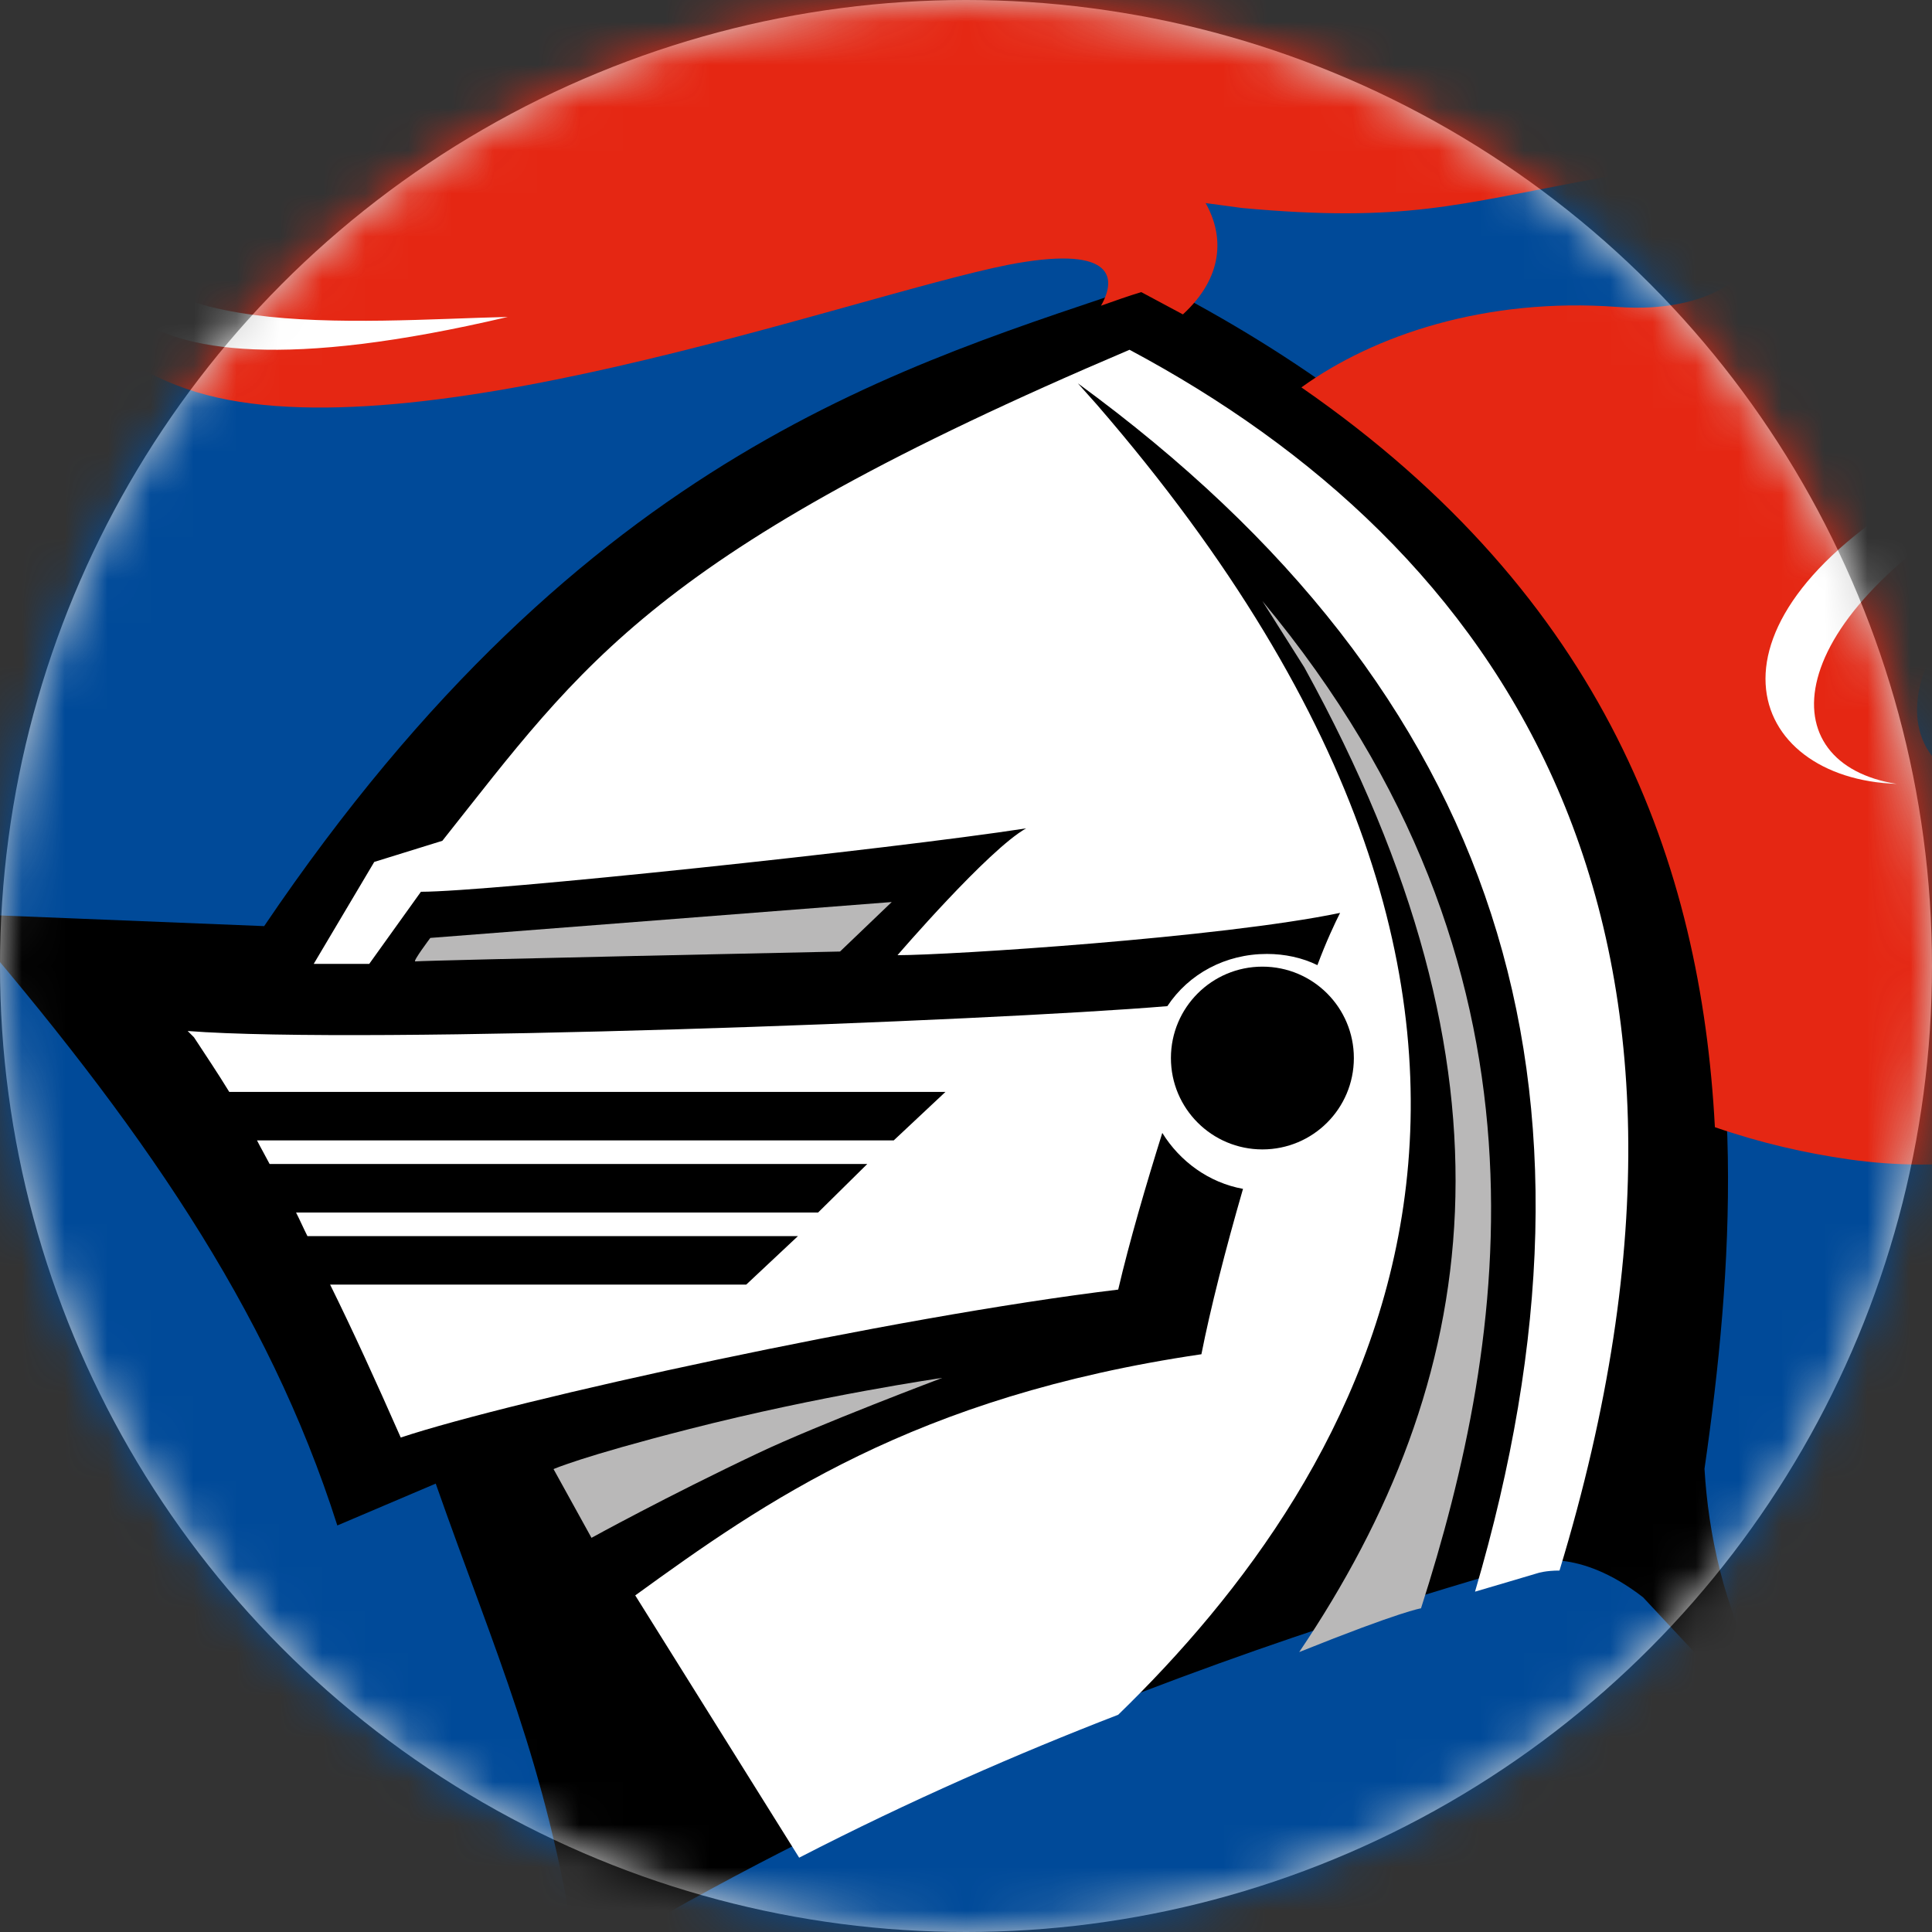 <?xml version="1.0" encoding="UTF-8" standalone="no"?>
<svg width="45px" height="45px" viewBox="0 0 45 45" version="1.1" xmlns="http://www.w3.org/2000/svg" xmlns:xlink="http://www.w3.org/1999/xlink">
    <rect x="0" y="0" width="45" height="45" fill="#333333" stroke="none"/>
    <!-- Generator: Sketch 42 (36781) - http://www.bohemiancoding.com/sketch -->
    <title>Knights</title>
    <desc>Created with Sketch.</desc>
    <defs>
        <circle id="path-1" cx="22.5" cy="22.5" r="22.5"></circle>
        <rect id="path-3" x="8.522" y="5.854" width="46.871" height="46.83"></rect>
    </defs>
    <g id="Page-1" stroke="none" stroke-width="1" fill="none" fill-rule="evenodd">
        <g id="Knights">
            <g>
                <mask id="mask-2" fill="white">
                    <use xlink:href="#path-1"></use>
                </mask>
                <use id="Mask" fill="#D8D8D8" xlink:href="#path-1"></use>
                <g id="Team-/knights-Copy" mask="url(#mask-2)">
                    <g transform="translate(-9.141, -7.734)" id="Team-/knights">
                        <g transform="translate(0.196, 0.448)">
                            <mask id="mask-4" fill="white">
                                <use xlink:href="#path-3"></use>
                            </mask>
                            <use id="Backing" fill="#004A99" xlink:href="#path-3"></use>
                            <g id="nrl_knights">
                                <path d="M16.156,59.07 C17.772,58.009 36.308,42.387 52.73,49.582 L51.966,48.951 L51.496,48.435 C50.997,47.891 50.409,47.117 49.968,46.343 C49.087,44.737 48.735,42.989 48.646,41.498 C49.998,32.125 49.88,21.031 35.809,13.836 C30.11,15.785 22.619,17.735 15.098,28.857 L7.989,28.57 C12.19,33.443 15.187,37.743 16.802,42.817 L19.094,41.842 C20.504,45.855 21.649,48.292 22.354,52.764 L22.354,52.821 C20.004,54.283 17.654,55.917 15.48,57.78 L16.156,59.07 L16.156,59.07 Z" id="Shape" fill="#000000"></path>
                                <g id="Group">
                                    <polygon id="Shape" fill="#004A99" points="18.41 81.661 17.647 81.661 13.595 77.079 13.595 81.661 12.773 81.661 12.773 75.696 13.477 75.696 17.588 80.306 17.588 75.696 18.41 75.696"></polygon>
                                    <polygon id="Shape" fill="#004A99" points="23.049 76.445 20.466 76.445 20.466 78.232 22.961 78.232 22.961 79.01 20.466 79.01 20.466 80.854 23.108 80.854 23.108 81.632 19.585 81.632 19.585 75.667 23.02 75.667 23.02 76.445"></polygon>
                                    <polygon id="Shape" fill="#004A99" points="30.507 81.718 30.331 81.718 28.335 76.848 26.309 81.718 26.132 81.718 23.666 75.696 24.547 75.696 26.221 79.816 27.894 75.696 28.716 75.696 30.419 79.816 32.064 75.696 32.915 75.696"></polygon>
                                    <path d="M38.377,77.021 C37.643,76.589 36.997,76.387 36.292,76.387 C34.912,76.387 33.855,77.367 33.855,78.664 C33.855,79.989 34.853,80.94 36.321,80.94 C36.997,80.94 37.76,80.71 38.435,80.277 L38.435,81.199 C37.848,81.516 37.202,81.718 36.233,81.718 C33.943,81.718 32.945,79.989 32.945,78.75 C32.945,76.935 34.354,75.609 36.292,75.609 C36.908,75.609 37.554,75.754 38.377,76.099 L38.377,77.021 L38.377,77.021 Z" id="Shape" fill="#004A99"></path>
                                    <path d="M41.841,76.964 L42.81,79.125 L40.931,79.125 L41.841,76.964 L41.841,76.964 Z M42.164,75.667 L41.548,75.667 L38.934,81.661 L39.815,81.661 L40.579,79.903 L43.163,79.903 L43.985,81.661 L44.866,81.661 L42.164,75.667 L42.164,75.667 Z" id="Shape" fill="#004A99"></path>
                                    <path d="M48.301,76.993 C47.773,76.503 47.273,76.359 46.862,76.359 C46.304,76.359 45.893,76.647 45.893,77.079 C45.893,78.232 48.536,78.203 48.536,80.105 C48.536,81.027 47.802,81.718 46.833,81.718 C46.187,81.718 45.629,81.545 45.13,81.171 L45.13,80.105 C45.57,80.652 46.128,80.969 46.745,80.969 C47.42,80.969 47.743,80.537 47.743,80.22 C47.743,78.981 45.101,78.837 45.101,77.223 C45.101,76.243 45.835,75.638 46.95,75.638 C47.42,75.638 47.89,75.782 48.301,76.071 L48.301,76.993 L48.301,76.993 Z" id="Shape" fill="#004A99"></path>
                                    <polygon id="Shape" fill="#004A99" points="53.909 76.445 51.795 76.445 51.795 81.632 50.914 81.632 50.914 76.445 48.8 76.445 48.8 75.667 53.88 75.667 53.88 76.445"></polygon>
                                    <polygon id="Shape" fill="#004A99" points="55.436 80.883 58.167 80.883 58.167 81.661 54.555 81.661 54.555 75.696 55.436 75.696"></polygon>
                                    <polygon id="Shape" fill="#004A99" points="62.248 76.445 59.664 76.445 59.664 78.232 62.16 78.232 62.16 79.01 59.664 79.01 59.664 80.854 62.307 80.854 62.307 81.632 58.783 81.632 58.783 75.667 62.248 75.667"></polygon>
                                    <g id="Shape">
                                        <path d="M61.455,21.121 C61.426,21.179 61.426,21.208 61.397,21.265 C61.397,21.265 61.397,21.265 61.397,21.294 C60.868,22.965 59.576,25.472 56.757,25.731 C52.647,26.135 52.001,22.216 58.108,18.643 C64.215,15.07 65.86,12.073 65.684,8.385 C65.478,4.668 62.424,0.922 56.669,0.231 C50.914,-0.49 47.802,0.951 41.9,3.371 C35.969,5.792 24.635,4.236 20.348,3.659 C16.091,3.083 13.448,3.861 10.982,5.59 C7.546,7.982 8.31,14.609 13.272,16.338 C18.205,18.067 28.687,14.206 32.416,13.456 C34.794,12.995 35,13.687 34.589,14.407 C34.912,14.292 35.235,14.177 35.528,14.09 C35.851,14.263 36.174,14.436 36.497,14.609 C37.437,13.745 37.466,12.794 37.026,12.016 L37.877,12.131 C41.665,12.477 42.898,12.044 46.011,11.468 C51.384,10.489 50.973,14.753 46.627,14.436 C43.544,14.206 40.931,15.099 39.257,16.309 C46.334,21.208 48.565,27.403 48.888,33.54 C49.975,33.915 51.002,34.145 52.001,34.289 C61.397,35.615 65.507,25.789 61.778,19.738 C61.749,19.853 61.661,20.43 61.455,21.121 L61.455,21.121 Z" fill="#E52713"></path>
                                        <path d="M53.087,59.819 C53.087,59.012 53.087,58.119 51.032,56.995 C50.21,57.658 49.064,58.782 48.389,59.444 C48.389,57.744 48.36,56.275 48.36,55.929 C48.36,55.439 48.448,55.007 48.096,54.488 L48.096,54.431 C47.949,54.114 47.567,53.307 46.745,52.904 L44.367,54.892 C44.807,54.949 45.512,55.612 45.512,56.938 L45.512,63.795 L45.512,63.795 L45.512,65.841 C45.512,66.792 45.57,68.809 46.657,69.443 C47.479,68.435 48.007,67.916 49.241,67.052 C48.477,66.158 48.419,65.841 48.419,65.15 C48.419,64.833 48.419,63.133 48.389,61.231 L48.712,60.972 C49.094,60.712 50.268,59.704 50.268,61.404 L50.268,65.813 C50.268,66.763 50.327,68.78 51.413,69.414 C52.236,68.406 52.764,67.887 53.997,67.023 C53.234,66.129 53.175,65.813 53.175,65.121 C53.146,64.487 53.087,60.626 53.087,59.819 L53.087,59.819 Z" fill="#004A99"></path>
                                        <path d="M40.608,56.88 L38.142,59.214 C36.233,61.087 36.145,62.009 36.145,62.643 L36.145,65.035 C36.145,66.389 38.435,67.974 39.14,68.521 L41.489,66.216 L41.489,69.241 C41.489,69.933 40.96,70.365 40.08,69.875 L39.786,69.731 C39.375,69.472 38.612,69.155 38.2,69.069 C37.819,68.982 37.554,68.867 36.908,69.414 C36.263,69.962 35.558,70.826 35,72.238 C35.94,71.518 36.997,71.835 37.437,72.036 C37.877,72.267 38.377,72.613 38.582,72.901 C38.817,73.189 39.14,73.823 39.669,72.901 C41.577,70.336 42.047,69.76 44.455,68.348 L44.455,66.706 L44.455,65.697 L44.455,60.338 C44.543,59.531 42.664,58.004 40.608,56.88 L40.608,56.88 Z M41.518,62.355 L41.518,65.035 L41.401,65.006 C39.257,64.314 38.377,62.729 38.964,59.906 C39.992,60.05 41.518,61 41.518,62.182 L41.518,62.355 L41.518,62.355 Z" fill="#004A99"></path>
                                        <path d="M35.235,65.179 C35.235,64.487 35.176,60.626 35.176,59.819 L35.176,59.819 C35.176,59.416 35.176,59.012 34.941,58.58 L34.941,58.551 C34.794,58.234 34.413,57.427 33.591,57.024 L33.356,57.226 C33.356,57.226 33.326,57.226 33.326,57.197 L33.356,57.226 L31.212,59.012 C31.653,59.07 32.357,59.733 32.357,61.058 L32.328,61.029 L32.328,65.841 C32.328,66.792 32.416,68.838 33.502,69.472 C34.325,68.463 34.853,67.945 36.057,67.08 C35.294,66.187 35.235,65.87 35.235,65.179 L35.235,65.179 Z" fill="#004A99"></path>
                                        <path d="M31.506,54.921 L32.005,54.921 C32.768,54.978 33.914,55.987 34.648,56.707 C34.648,56.707 35.47,55.929 35.617,55.785 C35.763,55.641 36.028,55.266 35.617,54.863 C35.205,54.46 33.532,52.76 33.532,52.76 L31.506,54.921 L31.506,54.921 Z" fill="#004A99"></path>
                                        <path d="M58.196,59.675 L59.664,59.675 C59.664,58.955 60.105,57.831 60.428,57.255 L58.167,57.255 L58.167,55.641 L58.167,52.731 C57.198,54.517 55.348,55.555 55.348,55.555 L55.348,57.226 L54.056,57.226 L53.322,59.646 L55.319,59.646 L55.319,65.841 C55.319,66.792 55.377,68.809 56.464,69.443 C57.286,68.435 57.814,67.916 59.048,67.052 C58.284,66.158 58.137,65.841 58.137,65.15 C58.196,64.775 58.196,62.095 58.196,59.675 L58.196,59.675 Z" fill="#004A99"></path>
                                        <path d="M44.631,43.683 C40.579,44.893 26.132,48.927 15.21,58.263 C15.21,58.263 14.564,58.955 13.8,59.272 C13.859,57.831 13.742,56.304 16.296,54.546 C11.745,54.748 9.484,54.805 7.047,54.748 C4.61,54.69 0.235,55.555 0.235,61 C0.235,66.418 4.551,68.175 4.551,68.175 C4.551,68.175 5.256,66.36 5.961,65.582 C4.287,64.948 2.055,63.565 2.055,60.914 C2.055,58.263 3.142,56.563 5.344,56.361 C7.517,56.16 7.605,56.361 8.31,56.477 C9.014,56.592 11.657,56.909 12.362,56.794 C9.983,58.811 9.924,60.453 9.866,63.162 C9.807,65.87 8.897,68.636 7.605,69.414 C9.161,69.04 13.008,70.221 13.653,70.538 C13.771,68.953 14.094,67.455 15.503,65.813 C14.417,65.496 12.538,65.87 11.51,66.619 C12.978,65.351 13.947,62.528 13.83,60.626 C15.562,61.058 16.59,61.894 16.59,64.919 C16.59,67.945 16.795,72.93 19.79,73.42 C21.464,70.826 23.402,68.636 26.221,66.994 C25.575,66.562 25.575,66.043 25.575,65.784 L25.575,61.865 C25.575,61.289 25.516,61.116 25.898,60.856 C26.279,60.597 27.424,59.589 27.424,61.289 L27.424,65.697 C27.424,66.648 27.483,68.665 28.57,69.299 C29.392,68.291 29.92,67.772 31.153,66.907 C30.39,66.014 30.331,65.697 30.331,65.006 C30.331,64.314 30.273,60.482 30.273,59.646 C30.273,58.839 30.273,57.946 28.217,56.822 C27.131,57.716 26.279,58.724 25.956,59.041 C25.633,59.358 25.398,59.272 25.046,58.926 C24.694,58.58 24.518,57.802 23.695,57.399 L21.317,59.387 C21.758,59.444 22.462,60.107 22.462,61.433 L22.462,68.291 C22.462,68.982 22.022,69.414 21.112,68.924 C20.583,68.55 19.878,65.207 19.438,62.816 C18.997,60.424 17.118,59.473 15.914,59.473 C17.529,58.407 36.057,42.703 52.471,49.936 L51.707,49.302 L47.215,44.49 C45.688,43.308 44.631,43.683 44.631,43.683 L44.631,43.683 Z" fill="#004A99"></path>
                                        <path d="M66.476,62.124 C65.478,61.692 64.538,61.26 63.54,60.885 C62.542,60.511 62.953,58.522 64.274,59.128 C65.566,59.733 65.86,60.021 66.594,60.539 C67.064,59.128 68.003,57.6 68.003,57.6 C67.093,57.514 63.775,56.851 63.335,56.707 C62.894,56.563 62.424,56.246 61.984,57.082 C61.544,57.946 60.252,60.972 59.958,61.663 C59.664,62.384 60.105,63.046 61.25,63.306 C62.395,63.594 64.098,63.767 64.715,64.401 C65.331,65.006 64.92,66.158 64.098,66.158 C63.276,66.158 61.866,65.265 61.309,64.746 C61.309,64.746 60.31,67.109 59.429,68.204 C59.429,68.204 63.188,68.579 64.538,68.636 C65.889,68.694 66.359,67.743 66.623,67.08 C66.858,66.418 67.504,64.199 67.68,63.536 C67.827,62.873 67.475,62.556 66.476,62.124 L66.476,62.124 Z" fill="#004A99"></path>
                                    </g>
                                    <path d="M28.511,29.449 C28.511,29.449 18.997,29.65 18.616,29.679 C18.557,29.679 18.968,29.132 18.968,29.132 L29.715,28.296 L28.511,29.449 L28.511,29.449 Z" id="Shape" fill="#B9B8B8"></path>
                                </g>
                                <path d="M22.722,43.105 C22.722,43.105 24.463,42.145 26.616,41.126 C28.031,40.457 30.892,39.38 30.892,39.38 C30.892,39.38 28.061,39.787 24.993,40.573 C22.486,41.213 21.838,41.504 21.838,41.504 L22.722,43.105 L22.722,43.105 Z" id="Shape" fill="#B9B8B8"></path>
                                <path d="M53.985,18.533 C48.196,21.795 49.621,25.429 53.124,25.544 C50.185,25.086 50.274,21.738 55.736,18.647 C61.911,15.156 63.573,12.265 63.365,8.631 C63.158,4.996 60.07,1.333 54.222,0.647 C53.836,0.589 53.45,0.561 53.064,0.532 C53.272,0.561 53.45,0.561 53.658,0.589 C59.477,1.276 61.851,4.996 62.059,8.631 C62.267,12.208 60.159,15.041 53.985,18.533 L53.985,18.533 Z" id="Shape" fill="#FFFFFF"></path>
                                <path d="M11.419,11.708 C10.872,13.051 10.412,17.107 20.772,14.668 C17.29,14.75 11.592,15.326 11.362,12.064 L11.419,11.708 L11.419,11.708 Z" id="Shape" fill="#FFFFFF"></path>
                                <path d="M38.349,21.286 C45.471,29.844 44.052,38.489 42.043,44.747 C42.043,44.747 41.599,44.805 39.206,45.766 C43.461,39.45 44.584,32.376 39.324,22.829 L38.349,21.286 L38.349,21.286 Z" id="Shape" fill="#B9B8B8"></path>
                                <path d="M23.741,44.446 C26.737,42.274 30.232,39.813 36.928,38.829 C37.133,37.786 37.486,36.396 37.897,34.977 C37.104,34.833 36.429,34.34 36.017,33.674 C35.636,34.891 35.254,36.194 34.99,37.323 C29.703,37.96 20.893,39.9 18.279,40.769 C17.692,39.437 17.163,38.278 16.634,37.207 L26.326,37.207 L27.53,36.078 L16.106,36.078 C16.018,35.904 15.929,35.701 15.841,35.528 L28,35.528 L29.145,34.398 L15.225,34.398 C15.136,34.225 15.019,34.022 14.931,33.848 L29.762,33.848 L30.966,32.719 L14.285,32.719 C14.02,32.285 13.727,31.85 13.462,31.445 L13.316,31.3 C17.427,31.619 31.994,31.069 36.135,30.721 C36.634,29.968 37.486,29.505 38.455,29.505 C38.866,29.505 39.277,29.592 39.63,29.766 C39.835,29.215 40.041,28.781 40.158,28.549 C37.368,29.129 31.054,29.534 29.85,29.534 C29.85,29.534 31.965,27.073 32.846,26.58 C29.645,27.073 20.335,28.057 18.749,28.057 L17.545,29.737 L16.252,29.737 L17.662,27.362 L19.248,26.87 C22.537,22.729 24.153,20.152 35.254,15.433 C43.83,20.008 49.909,28.607 45.269,43.867 C44.946,43.867 44.769,43.925 44.769,43.925 C44.388,44.04 43.888,44.185 43.301,44.359 C46.766,32.574 43.918,23.424 34.05,16.214 L34.49,16.707 C47.148,31.329 40.716,41.666 34.99,47.226 C32.669,48.123 30.144,49.223 27.559,50.555 L23.741,44.446 L23.741,44.446 Z" id="Shape" fill="#FFFFFF"></path>
                                <path d="M38.349,34.058 C39.526,34.058 40.479,33.106 40.479,31.93 C40.479,30.753 39.526,29.801 38.349,29.801 C37.172,29.801 36.218,30.753 36.218,31.93 C36.218,33.106 37.172,34.058 38.349,34.058 L38.349,34.058 Z" id="Shape" fill="#000000"></path>
                            </g>
                        </g>
                    </g>
                </g>
            </g>
        </g>
    </g>
</svg>